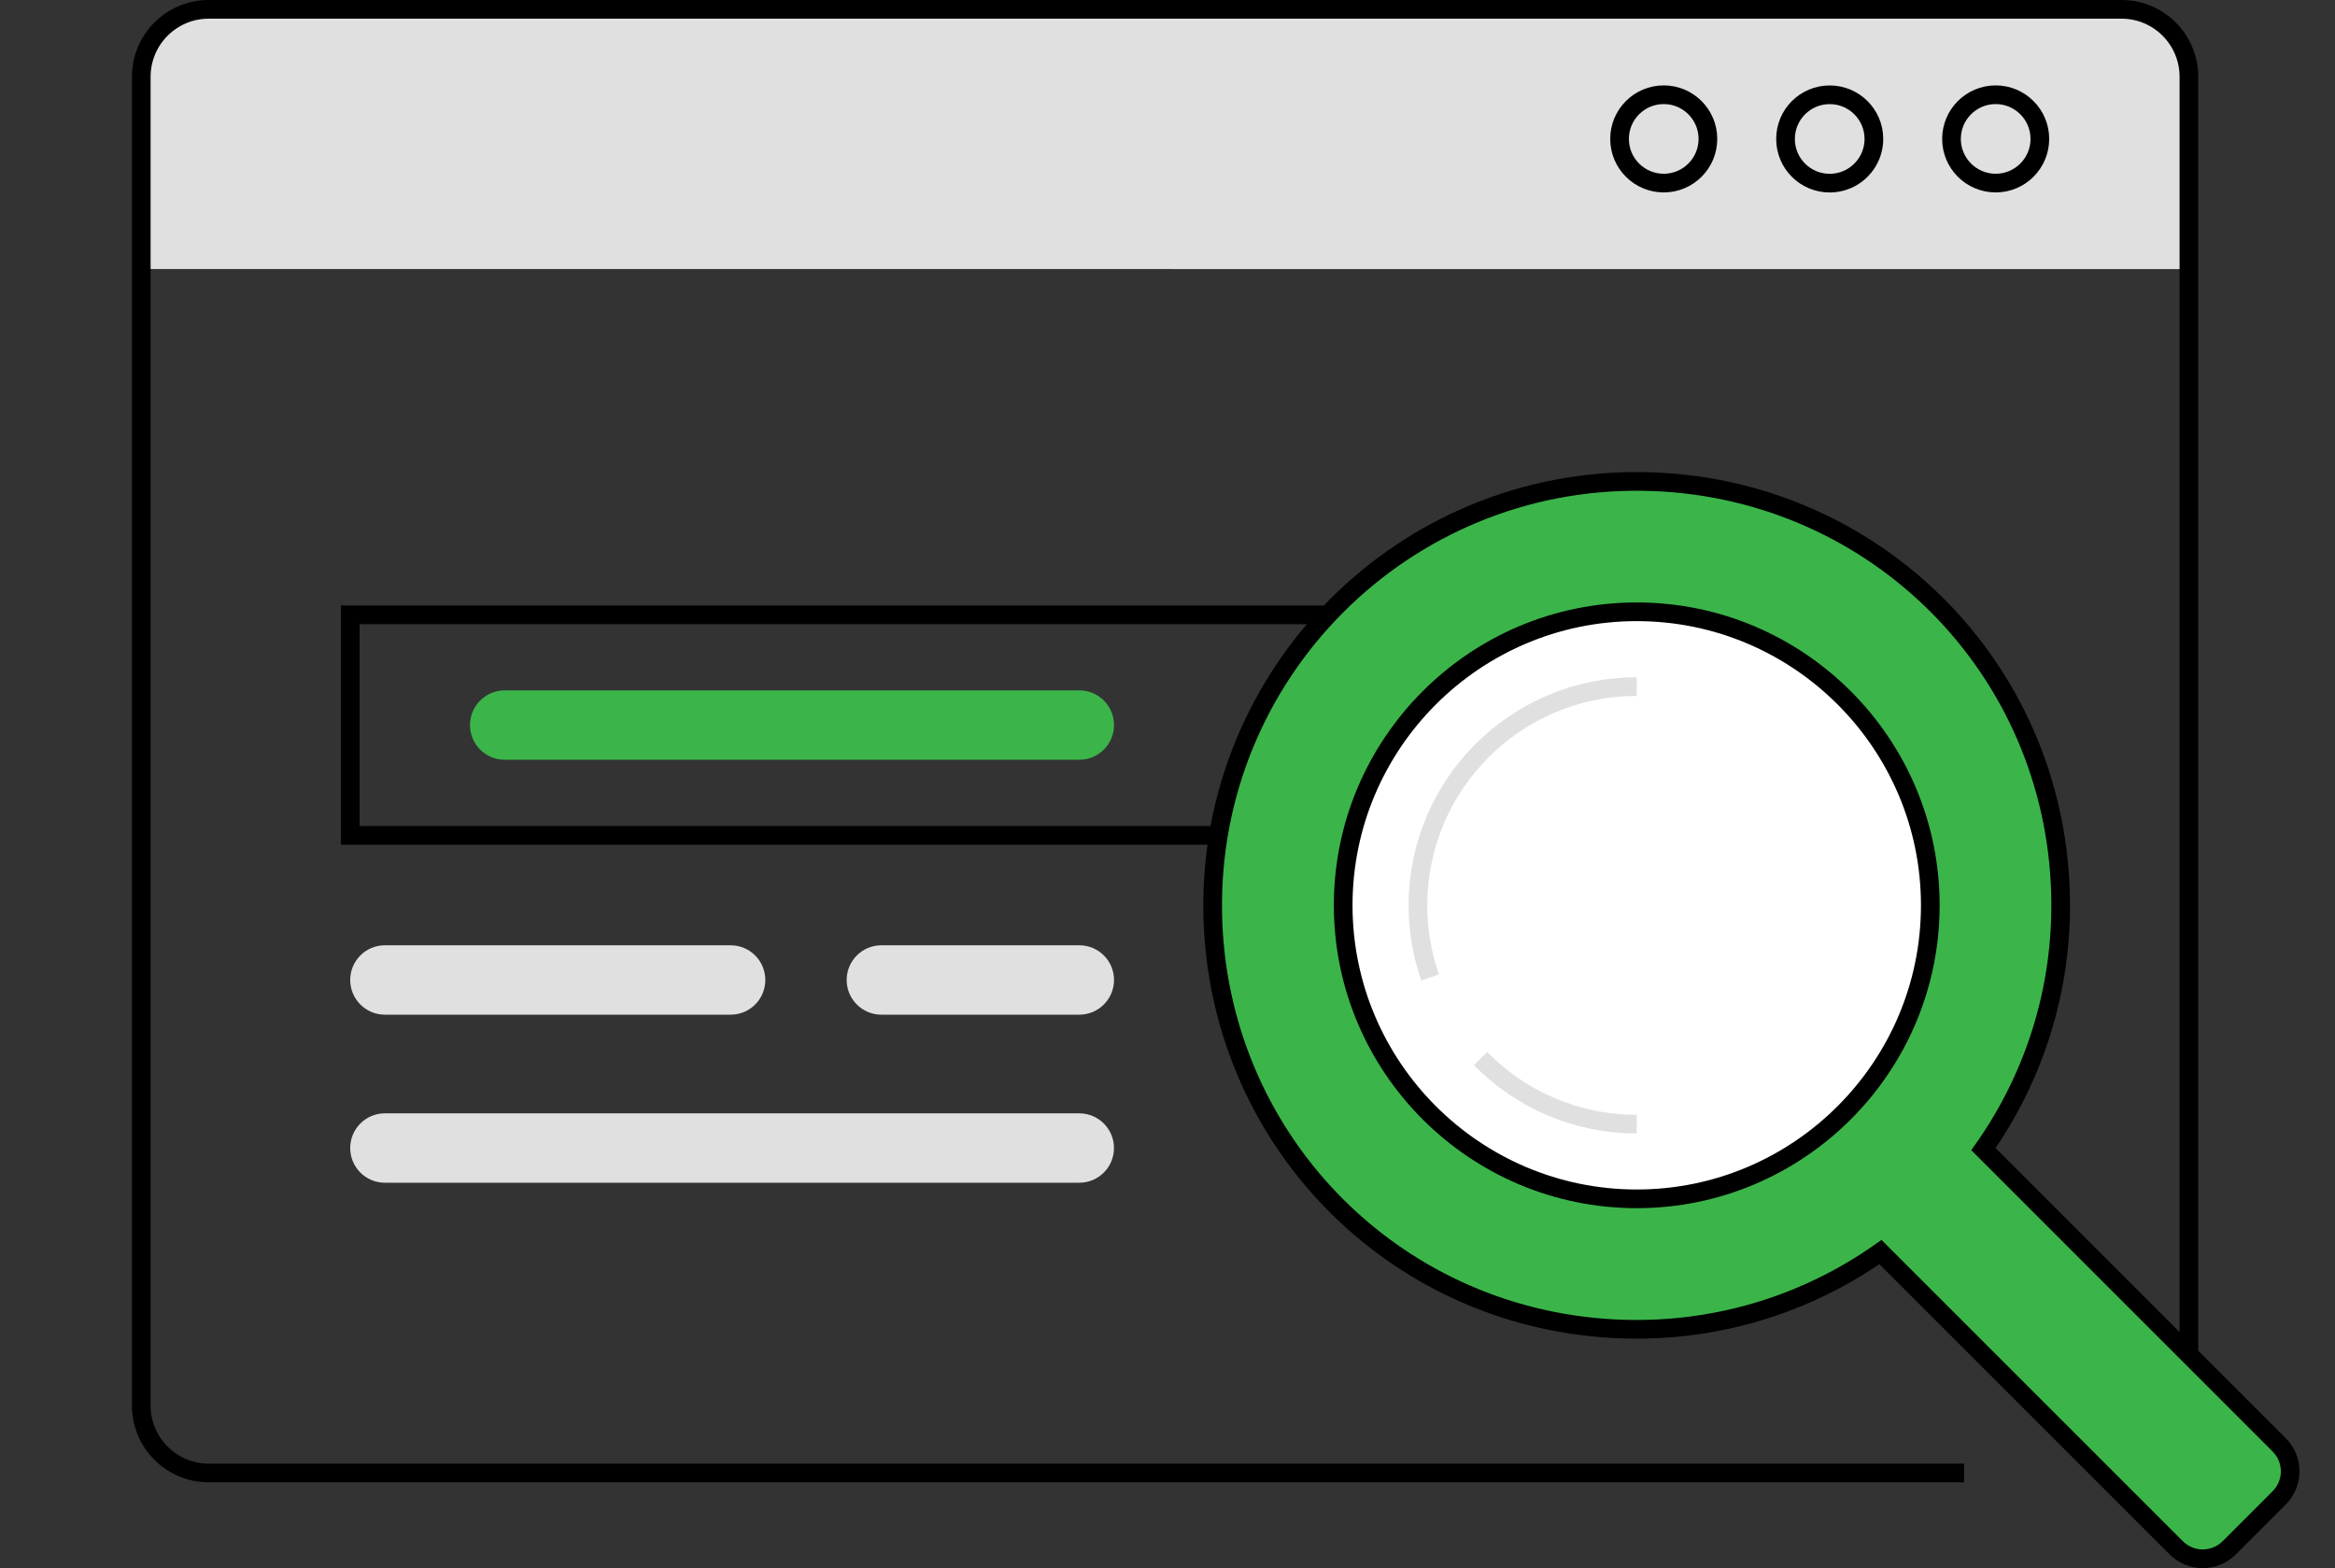 <?xml version="1.0" encoding="utf-8"?>
<!-- Generator: Adobe Illustrator 23.0.2, SVG Export Plug-In . SVG Version: 6.00 Build 0)  -->
<svg version="1.1" id="Layer_1" xmlns="http://www.w3.org/2000/svg" xmlns:xlink="http://www.w3.org/1999/xlink" x="0px" y="0px"
	 viewBox="0 0 500 335.81" style="enable-background:new 0 0 500 335.81;" xml:space="preserve">
<rect x="0" y="0" width="500" height="335.81" fill="#333333" stroke="none"/>
<style type="text/css">
	.st0{fill:#E0E0E0;}
	.st1{fill:none;stroke:#000000;stroke-width:4;stroke-miterlimit:10;}
	.st2{fill:#3BB54A;stroke:#000000;stroke-width:4;stroke-miterlimit:10;}
	.st3{fill:#FFFFFF;stroke:#000000;stroke-width:4;stroke-miterlimit:10;}
	.st4{fill:none;stroke:#E0E0E0;stroke-width:4;stroke-miterlimit:10;}
	.st5{fill:#3BB54A;}
</style>
<g>
	<path class="st0" d="M30.25,57.61V16.44C30.25,8.47,36.72,2,44.69,2h409.59c7.97,0,14.44,6.47,14.44,14.44v41.19
		C468.72,57.61,30.25,57.61,30.25,57.61L30.25,57.61z"/>
	<circle class="st1" cx="356.26" cy="29.75" r="9.46"/>
	<path class="st1" d="M396.21,38.13c-1.36,0.71-2.87,1.09-4.41,1.09c-5.23,0-9.46-4.23-9.46-9.46s4.23-9.46,9.46-9.46
		c5.23,0,9.46,4.23,9.46,9.46C401.26,33.38,399.21,36.54,396.21,38.13"/>
	<circle class="st1" cx="427.34" cy="29.75" r="9.46"/>
	<path class="st1" d="M287.61,178.9H75v-47.22h212.61"/>
	<path class="st1" d="M420.57,315.45H44.69c-7.97,0-14.44-6.47-14.44-14.44V16.44C30.25,8.47,36.72,2,44.69,2h409.59
		c7.97,0,14.44,6.47,14.44,14.44v284.58"/>
	<path class="st2" d="M488.06,309.44l-63.34-63.34c11.28-16.01,17.54-35.82,16.41-57.14c-2.53-47.79-41.21-85.02-89.07-85.85
		c-51.41-0.89-93.26,40.97-92.38,92.38c0.83,47.86,38.06,86.52,85.85,89.06c21.33,1.13,41.13-5.13,57.14-16.41l63.34,63.34
		c3.13,3.13,8.2,3.13,11.34,0l10.7-10.7C491.19,317.64,491.19,312.57,488.06,309.44L488.06,309.44z"/>
	<path class="st3" d="M350.48,256.74c-34.66,0-62.86-28.2-62.86-62.86s28.2-62.86,62.86-62.86s62.86,28.2,62.86,62.86
		S385.13,256.74,350.48,256.74z"/>
	<path class="st4" d="M317.04,226.71c8.5,8.66,20.33,14.03,33.43,14.03 M350.48,147.04c-25.87,0-46.85,20.97-46.85,46.85
		c0,5.41,0.91,10.6,2.6,15.43"/>
	<path class="st5" d="M231.12,162.71H108.07c-4.1,0-7.43-3.32-7.43-7.43c0-4.1,3.32-7.43,7.43-7.43h123.05
		c4.1,0,7.43,3.32,7.43,7.43C238.55,159.38,235.23,162.7,231.12,162.71L231.12,162.71z"/>
	<g>
		<path class="st0" d="M156.46,217.3H82.42c-4.1,0-7.43-3.32-7.43-7.43c0-4.1,3.32-7.43,7.43-7.43h74.03c4.1,0,7.43,3.32,7.43,7.43
			S160.56,217.3,156.46,217.3z M231.12,217.3h-42.39c-4.1,0-7.43-3.32-7.43-7.43c0-4.1,3.32-7.43,7.43-7.43h42.39
			c4.1,0,7.43,3.32,7.43,7.43C238.54,213.98,235.22,217.3,231.12,217.3L231.12,217.3z"/>
	</g>
	<path class="st0" d="M231.12,253.29H82.42c-4.1,0-7.43-3.32-7.43-7.43c0-4.1,3.32-7.43,7.43-7.43h148.69c4.1,0,7.43,3.32,7.43,7.43
		C238.54,249.96,235.22,253.29,231.12,253.29L231.12,253.29z"/>
</g>
</svg>
